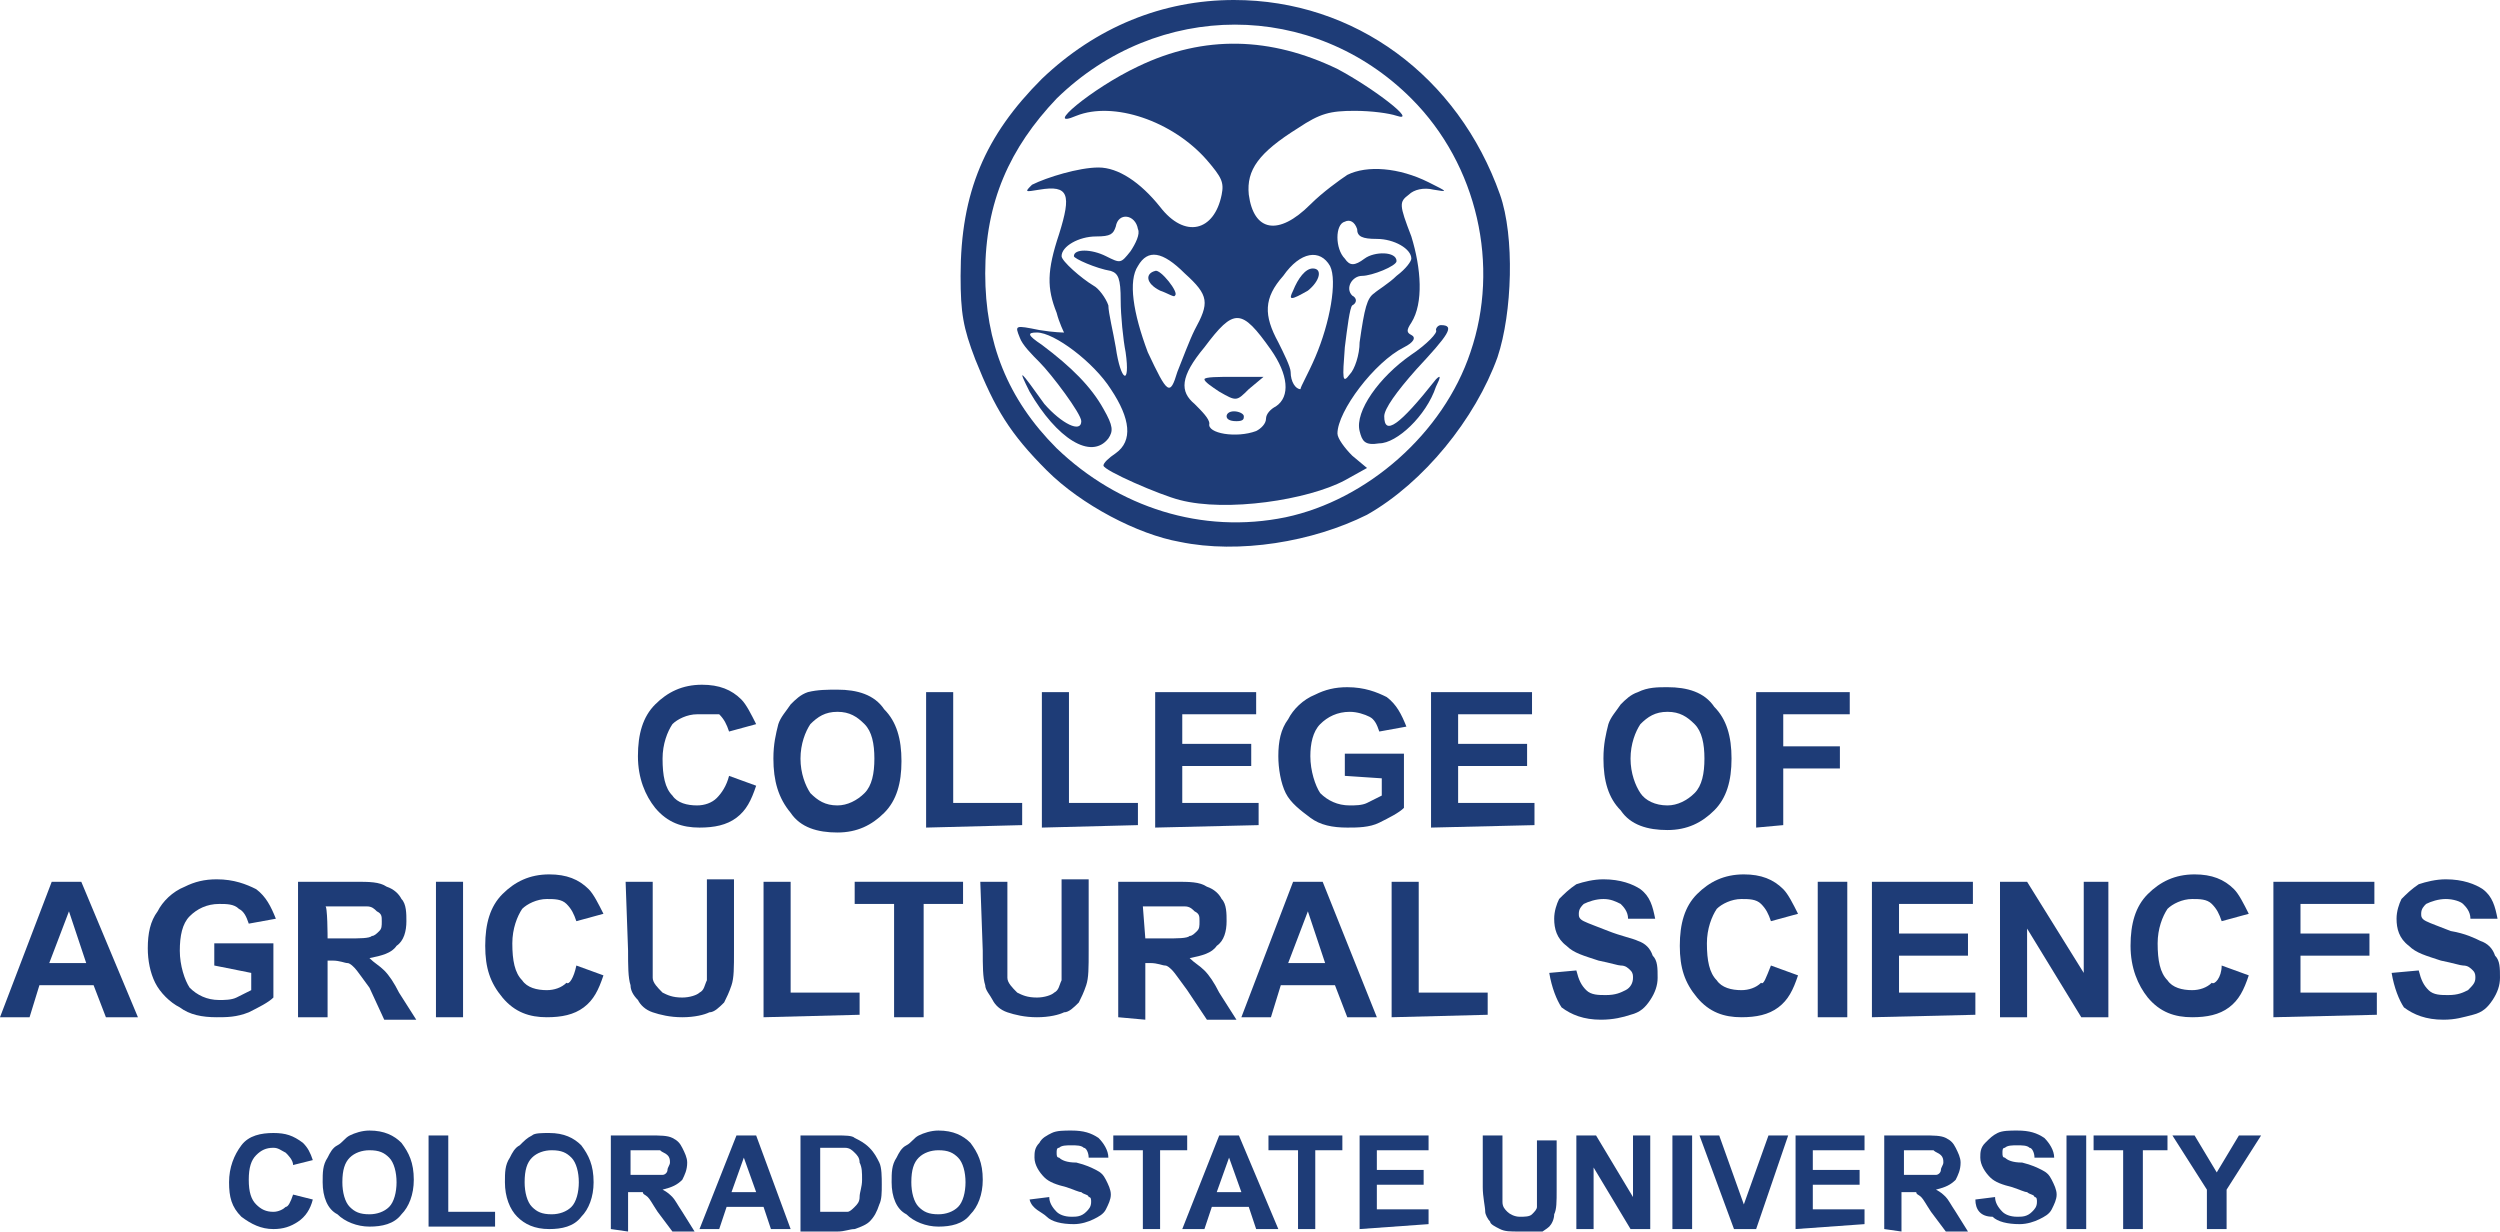 <?xml version="1.0" encoding="UTF-8"?>
<!-- Generator: Adobe Illustrator 27.8.1, SVG Export Plug-In . SVG Version: 6.00 Build 0)  -->
<svg xmlns="http://www.w3.org/2000/svg" xmlns:xlink="http://www.w3.org/1999/xlink" version="1.1" id="Layer_1" x="0px" y="0px" viewBox="0 0 101.5 50" style="enable-background:new 0 0 101.5 50;" xml:space="preserve">
<style type="text/css">
	.st0{fill:#1E3C77;}
	.st1{enable-background:new    ;}
</style>
<g id="Layer_1_00000077289002015099122350000002160086853596879000_">
	<g>
		<path class="st0" d="M47.9,22c-1.7-0.3-4-1.5-5.4-2.9c-1.5-1.5-2.1-2.5-2.9-4.5c-0.5-1.3-0.6-1.9-0.6-3.4c0-3.4,1-5.7,3.3-8    C44.5,1.1,47.2,0,50.1,0c4.9,0,9.1,3.1,10.8,7.9c0.6,1.7,0.5,4.8-0.1,6.6c-0.9,2.5-3,5.1-5.3,6.4C53.3,22,50.3,22.5,47.9,22    L47.9,22z M52.2,21c3.3-0.7,6.4-3.4,7.5-6.7C60.9,10.8,60,6.7,57.3,4c-4-4-10.3-4-14.4,0C41,6,40,8.2,40,11.1    c0,2.8,0.9,5.1,2.9,7.1C45.4,20.6,48.8,21.7,52.2,21L52.2,21z"></path>
		<path class="st0" d="M47.9,20.3c-0.8-0.2-3.1-1.2-3.1-1.4c0-0.1,0.2-0.3,0.5-0.5c0.7-0.5,0.6-1.4-0.2-2.6c-0.7-1.1-2.3-2.3-3-2.3    c-0.4,0-0.4,0.1,0.2,0.5c1.2,0.9,2,1.7,2.5,2.6c0.4,0.7,0.4,0.9,0.2,1.2c-0.7,0.9-2.1,0-3.2-1.9c-0.5-1-0.4-0.9,0.6,0.5    c0.7,0.8,1.5,1.2,1.5,0.7c0-0.3-1.2-1.9-1.7-2.4c-0.3-0.3-0.7-0.7-0.8-1c-0.2-0.5-0.2-0.5,0.8-0.3c0.6,0.1,1,0.1,1,0.1    s-0.2-0.4-0.3-0.8c-0.4-1-0.4-1.7,0.1-3.2c0.5-1.6,0.4-2-0.8-1.8c-0.6,0.1-0.6,0.1-0.3-0.2c0.6-0.3,1.9-0.7,2.7-0.7    c0.8,0,1.7,0.6,2.5,1.6c1,1.3,2.2,1,2.5-0.5c0.1-0.5,0-0.7-0.6-1.4c-1.4-1.6-3.8-2.4-5.3-1.8c-1.4,0.6,0.6-1.1,2.5-2    c2.7-1.3,5.4-1.2,8.1,0.1c1.5,0.8,3.3,2.2,2.4,1.9c-0.3-0.1-1-0.2-1.7-0.2c-1,0-1.4,0.1-2.3,0.7c-1.6,1-2.1,1.7-2,2.7    c0.2,1.5,1.2,1.7,2.5,0.4c0.5-0.5,1.2-1,1.5-1.2c0.8-0.4,2.1-0.3,3.3,0.3c0.8,0.4,0.8,0.4,0.2,0.3c-0.4-0.1-0.8,0-1,0.2    c-0.4,0.3-0.4,0.4,0.1,1.7c0.4,1.3,0.5,2.7,0,3.5c-0.2,0.3-0.2,0.4,0,0.5c0.2,0.1,0.1,0.3-0.3,0.5c-1.2,0.6-2.7,2.6-2.7,3.5    c0,0.2,0.3,0.6,0.6,0.9l0.6,0.5l-0.9,0.5C53.1,20.3,49.8,20.8,47.9,20.3L47.9,20.3z M51,17.5c0.2-0.1,0.4-0.3,0.4-0.5    s0.2-0.4,0.4-0.5c0.6-0.4,0.5-1.3-0.2-2.3c-1.2-1.7-1.5-1.7-2.7-0.1c-1,1.2-1,1.8-0.4,2.3c0.3,0.3,0.6,0.6,0.6,0.8    C49,17.6,50.2,17.8,51,17.5L51,17.5z M48.5,13.4c0.6-1.1,0.6-1.4-0.4-2.3c-0.9-0.9-1.5-1-1.9-0.3c-0.4,0.6-0.2,1.9,0.4,3.5    c0.8,1.7,0.9,1.8,1.2,0.8C48,14.6,48.3,13.8,48.5,13.4L48.5,13.4z M53.4,14.5c0.6-1.4,0.9-3.1,0.6-3.7c-0.4-0.7-1.2-0.6-1.9,0.4    c-0.8,0.9-0.8,1.6-0.2,2.7c0.2,0.4,0.5,1,0.5,1.2c0,0.4,0.2,0.7,0.4,0.7C52.8,15.7,53.1,15.2,53.4,14.5L53.4,14.5z M55.2,13.9    c0.2-1.4,0.3-1.8,0.6-2c0.1-0.1,0.6-0.4,0.9-0.7c0.4-0.3,0.6-0.6,0.6-0.7c0-0.4-0.7-0.8-1.4-0.8c-0.6,0-0.8-0.1-0.8-0.4    C55,9,54.8,8.9,54.6,9c-0.4,0.1-0.4,1.1,0,1.5c0.2,0.3,0.4,0.3,0.8,0c0.4-0.3,1.3-0.3,1.3,0.1c0,0.2-1,0.6-1.4,0.6    c-0.4,0-0.7,0.5-0.4,0.8c0.2,0.1,0.2,0.3,0,0.4c-0.1,0.1-0.2,0.9-0.3,1.7c-0.1,1.3-0.1,1.5,0.2,1.1C55,15,55.2,14.4,55.2,13.9z     M45.7,14.3c-0.1-0.5-0.2-1.5-0.2-2.1c0-0.9-0.1-1.1-0.4-1.2c-0.6-0.1-1.5-0.5-1.5-0.6c0-0.3,0.7-0.3,1.3,0c0.6,0.3,0.6,0.3,1-0.2    c0.2-0.3,0.4-0.7,0.3-0.9c-0.1-0.6-0.8-0.7-0.9-0.1c-0.1,0.3-0.2,0.4-0.8,0.4c-0.7,0-1.4,0.4-1.4,0.8c0,0.2,0.8,0.9,1.3,1.2    c0.2,0.1,0.5,0.5,0.6,0.8c0,0.3,0.2,1.1,0.3,1.7C45.5,15.5,45.9,15.7,45.7,14.3L45.7,14.3z"></path>
		<path class="st0" d="M49.8,16.9c0-0.1,0.1-0.2,0.3-0.2c0.2,0,0.4,0.1,0.4,0.2c0,0.1,0,0.2-0.3,0.2C49.9,17.1,49.8,17,49.8,16.9z"></path>
		<path class="st0" d="M49.5,15.9c-0.3-0.2-0.6-0.4-0.6-0.5c0-0.1,0.6-0.1,1.2-0.1h1.2l-0.6,0.5C50.2,16.3,50.2,16.3,49.5,15.9    L49.5,15.9z"></path>
		<path class="st0" d="M47.1,11.8c-0.6-0.3-0.6-0.7-0.2-0.8c0.2-0.1,1,0.9,0.8,1C47.7,12.1,47.4,11.9,47.1,11.8z"></path>
		<path class="st0" d="M52.5,11.8c0.2-0.5,0.5-0.9,0.8-0.9c0.4,0,0.3,0.5-0.2,0.9C52.4,12.2,52.3,12.2,52.5,11.8z"></path>
		<path class="st0" d="M55.2,17.5c-0.2-0.8,0.8-2.2,2.1-3.1c0.6-0.4,1.1-0.9,1-1c0-0.1,0.1-0.2,0.2-0.2c0.6,0,0.3,0.4-1,1.8    c-0.8,0.9-1.3,1.6-1.3,1.9c0,0.8,0.6,0.4,2.1-1.5c0.2-0.2,0.2-0.1,0,0.3C57.9,16.9,56.7,18,56,18C55.4,18.1,55.3,17.9,55.2,17.5    L55.2,17.5z"></path>
	</g>
	<g>
		<g class="st1">
			<path class="st0" d="M29.6,31.5l1.1,0.4c-0.2,0.6-0.4,1-0.8,1.3c-0.4,0.3-0.9,0.4-1.5,0.4c-0.7,0-1.3-0.2-1.8-0.8     c-0.4-0.5-0.7-1.2-0.7-2.1c0-0.9,0.2-1.6,0.7-2.1c0.5-0.5,1.1-0.8,1.9-0.8c0.7,0,1.2,0.2,1.6,0.6c0.2,0.2,0.4,0.6,0.6,1l-1.1,0.3     c-0.1-0.3-0.2-0.5-0.4-0.7C28.9,29,28.6,29,28.3,29c-0.4,0-0.8,0.2-1,0.4c-0.2,0.3-0.4,0.8-0.4,1.4c0,0.7,0.1,1.2,0.4,1.5     c0.2,0.3,0.6,0.4,1,0.4c0.3,0,0.6-0.1,0.8-0.3C29.3,32.2,29.5,31.9,29.6,31.5z"></path>
			<path class="st0" d="M31.4,30.8c0-0.6,0.1-1,0.2-1.4c0.1-0.3,0.3-0.5,0.5-0.8c0.2-0.2,0.4-0.4,0.7-0.5C33.2,28,33.6,28,34,28     c0.8,0,1.5,0.2,1.9,0.8c0.5,0.5,0.7,1.2,0.7,2.1c0,0.9-0.2,1.6-0.7,2.1c-0.5,0.5-1.1,0.8-1.9,0.8s-1.5-0.2-1.9-0.8     C31.6,32.4,31.4,31.7,31.4,30.8z M32.5,30.8c0,0.6,0.2,1.1,0.4,1.4c0.3,0.3,0.6,0.5,1.1,0.5c0.4,0,0.8-0.2,1.1-0.5     c0.3-0.3,0.4-0.8,0.4-1.4s-0.1-1.1-0.4-1.4c-0.3-0.3-0.6-0.5-1.1-0.5c-0.5,0-0.8,0.2-1.1,0.5C32.7,29.7,32.5,30.2,32.5,30.8z"></path>
			<path class="st0" d="M37.6,33.6v-5.5h1.1v4.5h2.8v0.9L37.6,33.6L37.6,33.6z"></path>
			<path class="st0" d="M42.3,33.6v-5.5h1.1v4.5h2.8v0.9L42.3,33.6L42.3,33.6z"></path>
			<path class="st0" d="M46.9,33.6v-5.5H51V29h-3v1.2h2.8v0.9h-2.8v1.5h3.1v0.9L46.9,33.6L46.9,33.6z"></path>
			<path class="st0" d="M54.6,31.5v-0.9H57v2.2c-0.2,0.2-0.6,0.4-1,0.6c-0.4,0.2-0.9,0.2-1.3,0.2c-0.6,0-1.1-0.1-1.5-0.4     s-0.8-0.6-1-1c-0.2-0.4-0.3-1-0.3-1.5c0-0.6,0.1-1.1,0.4-1.5c0.2-0.4,0.6-0.8,1.1-1c0.4-0.2,0.8-0.3,1.3-0.3     c0.7,0,1.2,0.2,1.6,0.4c0.4,0.3,0.6,0.7,0.8,1.2l-1.1,0.2c-0.1-0.3-0.2-0.5-0.4-0.6s-0.5-0.2-0.8-0.2c-0.5,0-0.9,0.2-1.2,0.5     c-0.3,0.3-0.4,0.8-0.4,1.3c0,0.6,0.2,1.2,0.4,1.5c0.3,0.3,0.7,0.5,1.2,0.5c0.2,0,0.5,0,0.7-0.1c0.2-0.1,0.4-0.2,0.6-0.3v-0.7     L54.6,31.5L54.6,31.5z"></path>
			<path class="st0" d="M58.1,33.6v-5.5h4.1V29h-3v1.2h2.8v0.9h-2.8v1.5h3.1v0.9L58.1,33.6L58.1,33.6z"></path>
			<path class="st0" d="M65.1,30.8c0-0.6,0.1-1,0.2-1.4c0.1-0.3,0.3-0.5,0.5-0.8c0.2-0.2,0.4-0.4,0.7-0.5c0.4-0.2,0.8-0.2,1.2-0.2     c0.8,0,1.5,0.2,1.9,0.8c0.5,0.5,0.7,1.2,0.7,2.1c0,0.9-0.2,1.6-0.7,2.1c-0.5,0.5-1.1,0.8-1.9,0.8c-0.8,0-1.5-0.2-1.9-0.8     C65.3,32.4,65.1,31.7,65.1,30.8z M66.2,30.8c0,0.6,0.2,1.1,0.4,1.4s0.6,0.5,1.1,0.5c0.4,0,0.8-0.2,1.1-0.5     c0.3-0.3,0.4-0.8,0.4-1.4s-0.1-1.1-0.4-1.4c-0.3-0.3-0.6-0.5-1.1-0.5s-0.8,0.2-1.1,0.5C66.4,29.7,66.2,30.2,66.2,30.8z"></path>
			<path class="st0" d="M71.3,33.6v-5.5h3.8V29h-2.7v1.3h2.3v0.9h-2.3v2.3L71.3,33.6L71.3,33.6z"></path>
		</g>
		<g class="st1">
			<path class="st0" d="M5.6,41.3H4.3L3.8,40H1.6l-0.4,1.3H0l2.1-5.5h1.2L5.6,41.3z M3.5,39.1L2.8,37L2,39.1H3.5z"></path>
			<path class="st0" d="M8.7,39.2v-0.9h2.4v2.2c-0.2,0.2-0.6,0.4-1,0.6c-0.5,0.2-0.9,0.2-1.3,0.2c-0.6,0-1.1-0.1-1.5-0.4     c-0.4-0.2-0.8-0.6-1-1C6.1,39.5,6,39,6,38.5c0-0.6,0.1-1.1,0.4-1.5c0.2-0.4,0.6-0.8,1.1-1c0.4-0.2,0.8-0.3,1.3-0.3     c0.7,0,1.2,0.2,1.6,0.4c0.4,0.3,0.6,0.7,0.8,1.2l-1.1,0.2c-0.1-0.3-0.2-0.5-0.4-0.6c-0.2-0.2-0.5-0.2-0.8-0.2     c-0.5,0-0.9,0.2-1.2,0.5c-0.3,0.3-0.4,0.8-0.4,1.4c0,0.6,0.2,1.2,0.4,1.5c0.3,0.3,0.7,0.5,1.2,0.5c0.2,0,0.5,0,0.7-0.1     c0.2-0.1,0.4-0.2,0.6-0.3v-0.7L8.7,39.2L8.7,39.2z"></path>
			<path class="st0" d="M12.1,41.3v-5.5h2.3c0.6,0,1,0,1.3,0.2c0.3,0.1,0.5,0.3,0.6,0.5c0.2,0.2,0.2,0.6,0.2,0.9     c0,0.4-0.1,0.8-0.4,1c-0.2,0.3-0.6,0.4-1.1,0.5c0.2,0.2,0.4,0.3,0.6,0.5c0.2,0.2,0.4,0.5,0.6,0.9l0.7,1.1h-1.3L15,40.1     c-0.3-0.4-0.5-0.7-0.6-0.8c-0.1-0.1-0.2-0.2-0.3-0.2c-0.1,0-0.3-0.1-0.6-0.1h-0.2v2.3L12.1,41.3L12.1,41.3z M13.3,38.1h0.8     c0.5,0,0.9,0,1-0.1c0.1,0,0.2-0.1,0.3-0.2c0.1-0.1,0.1-0.2,0.1-0.4c0-0.2,0-0.3-0.2-0.4c-0.1-0.1-0.2-0.2-0.4-0.2     c-0.1,0-0.4,0-0.8,0h-0.9C13.3,36.7,13.3,38.1,13.3,38.1z"></path>
			<path class="st0" d="M17.7,41.3v-5.5h1.1v5.5H17.7z"></path>
			<path class="st0" d="M23.4,39.2l1.1,0.4c-0.2,0.6-0.4,1-0.8,1.3c-0.4,0.3-0.9,0.4-1.5,0.4c-0.7,0-1.3-0.2-1.8-0.8     s-0.7-1.2-0.7-2.1c0-0.9,0.2-1.6,0.7-2.1c0.5-0.5,1.1-0.8,1.9-0.8c0.7,0,1.2,0.2,1.6,0.6c0.2,0.2,0.4,0.6,0.6,1l-1.1,0.3     c-0.1-0.3-0.2-0.5-0.4-0.7s-0.5-0.2-0.8-0.2c-0.4,0-0.8,0.2-1,0.4c-0.2,0.3-0.4,0.8-0.4,1.4c0,0.7,0.1,1.2,0.4,1.5     c0.2,0.3,0.6,0.4,1,0.4c0.3,0,0.6-0.1,0.8-0.3C23.1,40,23.3,39.7,23.4,39.2z"></path>
			<path class="st0" d="M25.4,35.8h1.1v3c0,0.5,0,0.8,0,0.9c0,0.2,0.2,0.4,0.4,0.6c0.2,0.1,0.4,0.2,0.8,0.2c0.3,0,0.6-0.1,0.7-0.2     c0.2-0.1,0.2-0.3,0.3-0.5c0-0.2,0-0.5,0-1v-3.1h1.1v2.9c0,0.7,0,1.1-0.1,1.4c-0.1,0.3-0.2,0.5-0.3,0.7c-0.2,0.2-0.4,0.4-0.6,0.4     c-0.2,0.1-0.6,0.2-1.1,0.2c-0.5,0-0.9-0.1-1.2-0.2s-0.5-0.3-0.6-0.5c-0.2-0.2-0.3-0.4-0.3-0.6c-0.1-0.3-0.1-0.8-0.1-1.4     L25.4,35.8L25.4,35.8z"></path>
			<path class="st0" d="M31,41.3v-5.5h1.1v4.5h2.8v0.9L31,41.3L31,41.3z"></path>
			<path class="st0" d="M36.3,41.3v-4.6h-1.6v-0.9h4.4v0.9h-1.6v4.6H36.3z"></path>
			<path class="st0" d="M39.8,35.8h1.1v3c0,0.5,0,0.8,0,0.9c0,0.2,0.2,0.4,0.4,0.6c0.2,0.1,0.4,0.2,0.8,0.2c0.3,0,0.6-0.1,0.7-0.2     c0.2-0.1,0.2-0.3,0.3-0.5c0-0.2,0-0.5,0-1v-3.1h1.1v2.9c0,0.7,0,1.1-0.1,1.4c-0.1,0.3-0.2,0.5-0.3,0.7c-0.2,0.2-0.4,0.4-0.6,0.4     c-0.2,0.1-0.6,0.2-1.1,0.2c-0.5,0-0.9-0.1-1.2-0.2c-0.3-0.1-0.5-0.3-0.6-0.5S40,40.2,40,40c-0.1-0.3-0.1-0.8-0.1-1.4L39.8,35.8     L39.8,35.8z"></path>
			<path class="st0" d="M45.4,41.3v-5.5h2.3c0.6,0,1,0,1.3,0.2c0.3,0.1,0.5,0.3,0.6,0.5c0.2,0.2,0.2,0.6,0.2,0.9     c0,0.4-0.1,0.8-0.4,1c-0.2,0.3-0.6,0.4-1.1,0.5c0.2,0.2,0.4,0.3,0.6,0.5c0.2,0.2,0.4,0.5,0.6,0.9l0.7,1.1H49l-0.8-1.2     c-0.3-0.4-0.5-0.7-0.6-0.8c-0.1-0.1-0.2-0.2-0.3-0.2c-0.1,0-0.3-0.1-0.6-0.1h-0.2v2.3L45.4,41.3L45.4,41.3z M46.5,38.1h0.8     c0.5,0,0.9,0,1-0.1c0.1,0,0.2-0.1,0.3-0.2s0.1-0.2,0.1-0.4c0-0.2,0-0.3-0.2-0.4c-0.1-0.1-0.2-0.2-0.4-0.2c-0.1,0-0.4,0-0.8,0     h-0.9L46.5,38.1L46.5,38.1z"></path>
			<path class="st0" d="M55.9,41.3h-1.2L54.2,40H52l-0.4,1.3h-1.2l2.1-5.5h1.2L55.9,41.3z M53.8,39.1L53.1,37l-0.8,2.1H53.8z"></path>
			<path class="st0" d="M56.5,41.3v-5.5h1.1v4.5h2.8v0.9L56.5,41.3L56.5,41.3z"></path>
			<path class="st0" d="M62.9,39.5l1.1-0.1c0.1,0.4,0.2,0.6,0.4,0.8c0.2,0.2,0.5,0.2,0.8,0.2c0.4,0,0.6-0.1,0.8-0.2s0.3-0.3,0.3-0.5     c0-0.1,0-0.2-0.1-0.3c-0.1-0.1-0.2-0.2-0.4-0.2c-0.1,0-0.4-0.1-0.9-0.2c-0.6-0.2-1-0.3-1.3-0.6c-0.4-0.3-0.5-0.7-0.5-1.1     c0-0.3,0.1-0.6,0.2-0.8c0.2-0.2,0.4-0.4,0.7-0.6c0.3-0.1,0.7-0.2,1.1-0.2c0.7,0,1.2,0.2,1.5,0.4c0.4,0.3,0.5,0.7,0.6,1.2l-1.1,0     c0-0.3-0.2-0.5-0.3-0.6c-0.2-0.1-0.4-0.2-0.7-0.2c-0.3,0-0.6,0.1-0.8,0.2c-0.1,0.1-0.2,0.2-0.2,0.4c0,0.1,0,0.2,0.2,0.3     c0.2,0.1,0.5,0.2,1,0.4s1,0.3,1.2,0.4c0.3,0.1,0.5,0.3,0.6,0.6c0.2,0.2,0.2,0.5,0.2,0.9c0,0.3-0.1,0.6-0.3,0.9     c-0.2,0.3-0.4,0.5-0.8,0.6c-0.3,0.1-0.7,0.2-1.2,0.2c-0.7,0-1.2-0.2-1.6-0.5C63.2,40.6,63,40.1,62.9,39.5z"></path>
			<path class="st0" d="M71.9,39.2l1.1,0.4c-0.2,0.6-0.4,1-0.8,1.3c-0.4,0.3-0.9,0.4-1.5,0.4c-0.7,0-1.3-0.2-1.8-0.8     s-0.7-1.2-0.7-2.1c0-0.9,0.2-1.6,0.7-2.1c0.5-0.5,1.1-0.8,1.9-0.8c0.7,0,1.2,0.2,1.6,0.6c0.2,0.2,0.4,0.6,0.6,1l-1.1,0.3     c-0.1-0.3-0.2-0.5-0.4-0.7s-0.5-0.2-0.8-0.2c-0.4,0-0.8,0.2-1,0.4c-0.2,0.3-0.4,0.8-0.4,1.4c0,0.7,0.1,1.2,0.4,1.5     c0.2,0.3,0.6,0.4,1,0.4c0.3,0,0.6-0.1,0.8-0.3C71.6,40,71.7,39.7,71.9,39.2z"></path>
			<path class="st0" d="M73.8,41.3v-5.5H75v5.5H73.8z"></path>
			<path class="st0" d="M76,41.3v-5.5h4.1v0.9h-3v1.2h2.8v0.9h-2.8v1.5h3.1v0.9L76,41.3L76,41.3z"></path>
			<path class="st0" d="M81.2,41.3v-5.5h1.1l2.3,3.7v-3.7h1v5.5h-1.1l-2.2-3.6v3.6H81.2z"></path>
			<path class="st0" d="M90.2,39.2l1.1,0.4c-0.2,0.6-0.4,1-0.8,1.3c-0.4,0.3-0.9,0.4-1.5,0.4c-0.7,0-1.3-0.2-1.8-0.8     c-0.4-0.5-0.7-1.2-0.7-2.1c0-0.9,0.2-1.6,0.7-2.1c0.5-0.5,1.1-0.8,1.9-0.8c0.7,0,1.2,0.2,1.6,0.6c0.2,0.2,0.4,0.6,0.6,1l-1.1,0.3     c-0.1-0.3-0.2-0.5-0.4-0.7c-0.2-0.2-0.5-0.2-0.8-0.2c-0.4,0-0.8,0.2-1,0.4c-0.2,0.3-0.4,0.8-0.4,1.4c0,0.7,0.1,1.2,0.4,1.5     c0.2,0.3,0.6,0.4,1,0.4c0.3,0,0.6-0.1,0.8-0.3C89.9,40,90.2,39.7,90.2,39.2z"></path>
			<path class="st0" d="M92.3,41.3v-5.5h4.1v0.9h-3v1.2h2.8v0.9h-2.8v1.5h3.1v0.9L92.3,41.3L92.3,41.3z"></path>
			<path class="st0" d="M97.1,39.5l1.1-0.1c0.1,0.4,0.2,0.6,0.4,0.8s0.5,0.2,0.8,0.2c0.4,0,0.6-0.1,0.8-0.2c0.2-0.2,0.3-0.3,0.3-0.5     c0-0.1,0-0.2-0.1-0.3c-0.1-0.1-0.2-0.2-0.4-0.2c-0.1,0-0.4-0.1-0.9-0.2c-0.6-0.2-1-0.3-1.3-0.6c-0.4-0.3-0.5-0.7-0.5-1.1     c0-0.3,0.1-0.6,0.2-0.8c0.2-0.2,0.4-0.4,0.7-0.6c0.3-0.1,0.7-0.2,1.1-0.2c0.7,0,1.2,0.2,1.5,0.4c0.4,0.3,0.5,0.7,0.6,1.2l-1.1,0     c0-0.3-0.2-0.5-0.3-0.6s-0.4-0.2-0.7-0.2c-0.3,0-0.6,0.1-0.8,0.2c-0.1,0.1-0.2,0.2-0.2,0.4c0,0.1,0,0.2,0.2,0.3     c0.2,0.1,0.5,0.2,1,0.4c0.6,0.1,1,0.3,1.2,0.4c0.3,0.1,0.5,0.3,0.6,0.6c0.2,0.2,0.2,0.5,0.2,0.9c0,0.3-0.1,0.6-0.3,0.9     c-0.2,0.3-0.4,0.5-0.8,0.6s-0.7,0.2-1.2,0.2c-0.7,0-1.2-0.2-1.6-0.5C97.4,40.6,97.2,40.1,97.1,39.5z"></path>
		</g>
		<g class="st1">
			<path class="st0" d="M11.9,48.5l0.8,0.2c-0.1,0.4-0.3,0.7-0.6,0.9c-0.3,0.2-0.6,0.3-1,0.3c-0.5,0-0.9-0.2-1.3-0.5     c-0.4-0.4-0.5-0.8-0.5-1.4c0-0.6,0.2-1.1,0.5-1.5s0.8-0.5,1.3-0.5c0.5,0,0.8,0.1,1.2,0.4c0.2,0.2,0.3,0.4,0.4,0.7l-0.8,0.2     c0-0.2-0.2-0.4-0.3-0.5c-0.2-0.1-0.3-0.2-0.5-0.2c-0.3,0-0.5,0.1-0.7,0.3c-0.2,0.2-0.3,0.5-0.3,1s0.1,0.8,0.3,1     c0.2,0.2,0.4,0.3,0.7,0.3c0.2,0,0.4-0.1,0.5-0.2C11.7,49,11.8,48.8,11.9,48.5z"></path>
			<path class="st0" d="M13.1,48c0-0.4,0-0.7,0.2-1c0.1-0.2,0.2-0.4,0.4-0.5s0.3-0.3,0.5-0.4c0.2-0.1,0.5-0.2,0.8-0.2     c0.6,0,1,0.2,1.3,0.5c0.3,0.4,0.5,0.8,0.5,1.5c0,0.6-0.2,1.1-0.5,1.4c-0.3,0.4-0.8,0.5-1.3,0.5s-1-0.2-1.3-0.5     C13.3,49.1,13.1,48.6,13.1,48z M13.9,48c0,0.4,0.1,0.8,0.3,1s0.4,0.3,0.8,0.3c0.3,0,0.6-0.1,0.8-0.3c0.2-0.2,0.3-0.6,0.3-1     c0-0.4-0.1-0.8-0.3-1s-0.4-0.3-0.8-0.3c-0.3,0-0.6,0.1-0.8,0.3C14,47.2,13.9,47.5,13.9,48z"></path>
			<path class="st0" d="M17.4,49.9v-3.8h0.8v3.1h1.9v0.6H17.4z"></path>
			<path class="st0" d="M20.5,48c0-0.4,0-0.7,0.2-1c0.1-0.2,0.2-0.4,0.4-0.5c0.2-0.2,0.3-0.3,0.5-0.4C21.7,46,22,46,22.3,46     c0.6,0,1,0.2,1.3,0.5c0.3,0.4,0.5,0.8,0.5,1.5c0,0.6-0.2,1.1-0.5,1.4c-0.3,0.4-0.8,0.5-1.3,0.5c-0.6,0-1-0.2-1.3-0.5     C20.7,49.1,20.5,48.6,20.5,48z M21.3,48c0,0.4,0.1,0.8,0.3,1c0.2,0.2,0.4,0.3,0.8,0.3c0.3,0,0.6-0.1,0.8-0.3     c0.2-0.2,0.3-0.6,0.3-1c0-0.4-0.1-0.8-0.3-1c-0.2-0.2-0.4-0.3-0.8-0.3c-0.3,0-0.6,0.1-0.8,0.3C21.4,47.2,21.3,47.5,21.3,48z"></path>
			<path class="st0" d="M24.8,49.9v-3.8h1.6c0.4,0,0.7,0,0.9,0.1s0.3,0.2,0.4,0.4c0.1,0.2,0.2,0.4,0.2,0.6c0,0.3-0.1,0.5-0.2,0.7     c-0.2,0.2-0.4,0.3-0.8,0.4c0.2,0.1,0.3,0.2,0.4,0.3c0.1,0.1,0.2,0.3,0.4,0.6l0.5,0.8h-0.9l-0.6-0.8c-0.2-0.3-0.3-0.5-0.4-0.6     c-0.1-0.1-0.2-0.1-0.2-0.2c-0.1,0-0.2,0-0.4,0h-0.2v1.6L24.8,49.9L24.8,49.9z M25.6,47.7h0.6c0.4,0,0.6,0,0.7,0     c0.1,0,0.2-0.1,0.2-0.2s0.1-0.2,0.1-0.3s0-0.2-0.1-0.3c-0.1-0.1-0.2-0.1-0.3-0.2c-0.1,0-0.2,0-0.6,0h-0.6L25.6,47.7L25.6,47.7z"></path>
			<path class="st0" d="M32.1,49.9h-0.8L31,49h-1.5l-0.3,0.9h-0.8l1.5-3.8h0.8L32.1,49.9z M30.7,48.4l-0.5-1.4l-0.5,1.4H30.7z"></path>
			<path class="st0" d="M32.5,46.1H34c0.3,0,0.6,0,0.7,0.1c0.2,0.1,0.4,0.2,0.6,0.4c0.2,0.2,0.3,0.4,0.4,0.6     c0.1,0.2,0.1,0.6,0.1,0.9c0,0.3,0,0.6-0.1,0.8c-0.1,0.3-0.2,0.5-0.4,0.7c-0.1,0.1-0.3,0.2-0.6,0.3c-0.2,0-0.4,0.1-0.7,0.1h-1.5     C32.5,49.9,32.5,46.1,32.5,46.1z M33.3,46.7v2.5h0.6c0.2,0,0.4,0,0.5,0s0.2-0.1,0.3-0.2c0.1-0.1,0.2-0.2,0.2-0.4     c0-0.2,0.1-0.4,0.1-0.7c0-0.3,0-0.5-0.1-0.7c0-0.2-0.1-0.3-0.2-0.4c-0.1-0.1-0.2-0.2-0.4-0.2c-0.1,0-0.3,0-0.6,0H33.3z"></path>
			<path class="st0" d="M36.2,48c0-0.4,0-0.7,0.2-1c0.1-0.2,0.2-0.4,0.4-0.5s0.3-0.3,0.5-0.4c0.2-0.1,0.5-0.2,0.8-0.2     c0.6,0,1,0.2,1.3,0.5c0.3,0.4,0.5,0.8,0.5,1.5c0,0.6-0.2,1.1-0.5,1.4c-0.3,0.4-0.8,0.5-1.3,0.5s-1-0.2-1.3-0.5     C36.4,49.1,36.2,48.6,36.2,48z M37,48c0,0.4,0.1,0.8,0.3,1s0.4,0.3,0.8,0.3c0.3,0,0.6-0.1,0.8-0.3c0.2-0.2,0.3-0.6,0.3-1     c0-0.4-0.1-0.8-0.3-1s-0.4-0.3-0.8-0.3c-0.3,0-0.6,0.1-0.8,0.3C37.1,47.2,37,47.5,37,48z"></path>
			<path class="st0" d="M41.8,48.7l0.8-0.1c0,0.2,0.1,0.4,0.3,0.6c0.1,0.1,0.3,0.2,0.6,0.2c0.2,0,0.4,0,0.6-0.2     c0.1-0.1,0.2-0.2,0.2-0.4c0-0.1,0-0.2-0.1-0.2c0-0.1-0.2-0.1-0.3-0.2c-0.1,0-0.3-0.1-0.6-0.2c-0.4-0.1-0.7-0.2-0.9-0.4     c-0.2-0.2-0.4-0.5-0.4-0.8c0-0.2,0-0.4,0.2-0.6c0.1-0.2,0.3-0.3,0.5-0.4c0.2-0.1,0.5-0.1,0.8-0.1c0.5,0,0.8,0.1,1.1,0.3     c0.2,0.2,0.4,0.5,0.4,0.8l-0.8,0c0-0.2-0.1-0.4-0.2-0.4c-0.1-0.1-0.3-0.1-0.5-0.1c-0.2,0-0.4,0-0.5,0.1c-0.1,0-0.1,0.1-0.1,0.2     c0,0.1,0,0.2,0.1,0.2c0.1,0.1,0.3,0.2,0.7,0.2c0.4,0.1,0.6,0.2,0.8,0.3c0.2,0.1,0.3,0.2,0.4,0.4c0.1,0.2,0.2,0.4,0.2,0.6     s-0.1,0.4-0.2,0.6c-0.1,0.2-0.3,0.3-0.5,0.4c-0.2,0.1-0.5,0.2-0.8,0.2c-0.5,0-0.9-0.1-1.1-0.3S41.9,49.1,41.8,48.7z"></path>
			<path class="st0" d="M46.4,49.9v-3.2h-1.2v-0.6h3v0.6h-1.1v3.2H46.4z"></path>
			<path class="st0" d="M51.9,49.9H51L50.7,49h-1.5l-0.3,0.9H48l1.5-3.8h0.8L51.9,49.9z M50.4,48.4l-0.5-1.4l-0.5,1.4H50.4z"></path>
			<path class="st0" d="M52.7,49.9v-3.2h-1.2v-0.6h3v0.6h-1.1v3.2H52.7z"></path>
			<path class="st0" d="M55.2,49.9v-3.8H58v0.6h-2.1v0.8h1.9v0.6h-1.9v1h2.1v0.6L55.2,49.9L55.2,49.9z"></path>
			<path class="st0" d="M60.2,46.1H61v2.1c0,0.3,0,0.6,0,0.6c0,0.2,0.1,0.3,0.2,0.4s0.3,0.2,0.5,0.2s0.4,0,0.5-0.1     c0.1-0.1,0.2-0.2,0.2-0.3c0-0.1,0-0.4,0-0.6v-2.1h0.8v2c0,0.5,0,0.8-0.1,1c0,0.2-0.1,0.4-0.2,0.5s-0.3,0.2-0.4,0.3     C62.3,50,62,50,61.7,50c-0.4,0-0.6,0-0.8-0.1c-0.2-0.1-0.4-0.2-0.4-0.3c-0.1-0.1-0.2-0.3-0.2-0.4c0-0.2-0.1-0.6-0.1-1L60.2,46.1     L60.2,46.1z"></path>
			<path class="st0" d="M64,49.9v-3.8h0.8l1.5,2.5v-2.5h0.7v3.8h-0.8l-1.5-2.5v2.5H64z"></path>
			<path class="st0" d="M67.9,49.9v-3.8h0.8v3.8H67.9z"></path>
			<path class="st0" d="M70.4,49.9L69,46.1h0.8l1,2.8l1-2.8h0.8l-1.3,3.8H70.4z"></path>
			<path class="st0" d="M72.9,49.9v-3.8h2.8v0.6h-2.1v0.8h1.9v0.6h-1.9v1h2.1v0.6L72.9,49.9L72.9,49.9z"></path>
			<path class="st0" d="M76.5,49.9v-3.8h1.6c0.4,0,0.7,0,0.9,0.1s0.3,0.2,0.4,0.4c0.1,0.2,0.2,0.4,0.2,0.6c0,0.3-0.1,0.5-0.2,0.7     c-0.2,0.2-0.4,0.3-0.8,0.4c0.2,0.1,0.3,0.2,0.4,0.3c0.1,0.1,0.2,0.3,0.4,0.6l0.5,0.8H79l-0.6-0.8c-0.2-0.3-0.3-0.5-0.4-0.6     c-0.1-0.1-0.2-0.1-0.2-0.2c-0.1,0-0.2,0-0.4,0h-0.2v1.6L76.5,49.9L76.5,49.9z M77.3,47.7h0.6c0.4,0,0.6,0,0.7,0s0.2-0.1,0.2-0.2     c0-0.1,0.1-0.2,0.1-0.3s0-0.2-0.1-0.3c-0.1-0.1-0.2-0.1-0.3-0.2c-0.1,0-0.2,0-0.6,0h-0.6L77.3,47.7L77.3,47.7z"></path>
			<path class="st0" d="M80.2,48.7l0.8-0.1c0,0.2,0.1,0.4,0.3,0.6c0.1,0.1,0.3,0.2,0.6,0.2c0.2,0,0.4,0,0.6-0.2     c0.1-0.1,0.2-0.2,0.2-0.4c0-0.1,0-0.2-0.1-0.2c0-0.1-0.2-0.1-0.3-0.2c-0.1,0-0.3-0.1-0.6-0.2c-0.4-0.1-0.7-0.2-0.9-0.4     c-0.2-0.2-0.4-0.5-0.4-0.8c0-0.2,0-0.4,0.2-0.6s0.3-0.3,0.5-0.4c0.2-0.1,0.5-0.1,0.8-0.1c0.5,0,0.8,0.1,1.1,0.3     c0.2,0.2,0.4,0.5,0.4,0.8l-0.8,0c0-0.2-0.1-0.4-0.2-0.4c-0.1-0.1-0.3-0.1-0.5-0.1c-0.2,0-0.4,0-0.5,0.1c-0.1,0-0.1,0.1-0.1,0.2     c0,0.1,0,0.2,0.1,0.2c0.1,0.1,0.3,0.2,0.7,0.2c0.4,0.1,0.6,0.2,0.8,0.3s0.3,0.2,0.4,0.4c0.1,0.2,0.2,0.4,0.2,0.6     s-0.1,0.4-0.2,0.6c-0.1,0.2-0.3,0.3-0.5,0.4c-0.2,0.1-0.5,0.2-0.8,0.2c-0.5,0-0.9-0.1-1.1-0.3C80.4,49.4,80.2,49.1,80.2,48.7z"></path>
			<path class="st0" d="M83.9,49.9v-3.8h0.8v3.8H83.9z"></path>
			<path class="st0" d="M86.2,49.9v-3.2h-1.2v-0.6h3v0.6H87v3.2H86.2z"></path>
			<path class="st0" d="M89.6,49.9v-1.6l-1.4-2.2h0.9l0.9,1.5l0.9-1.5h0.9l-1.4,2.2v1.6H89.6z"></path>
		</g>
	</g>
</g>
</svg>
